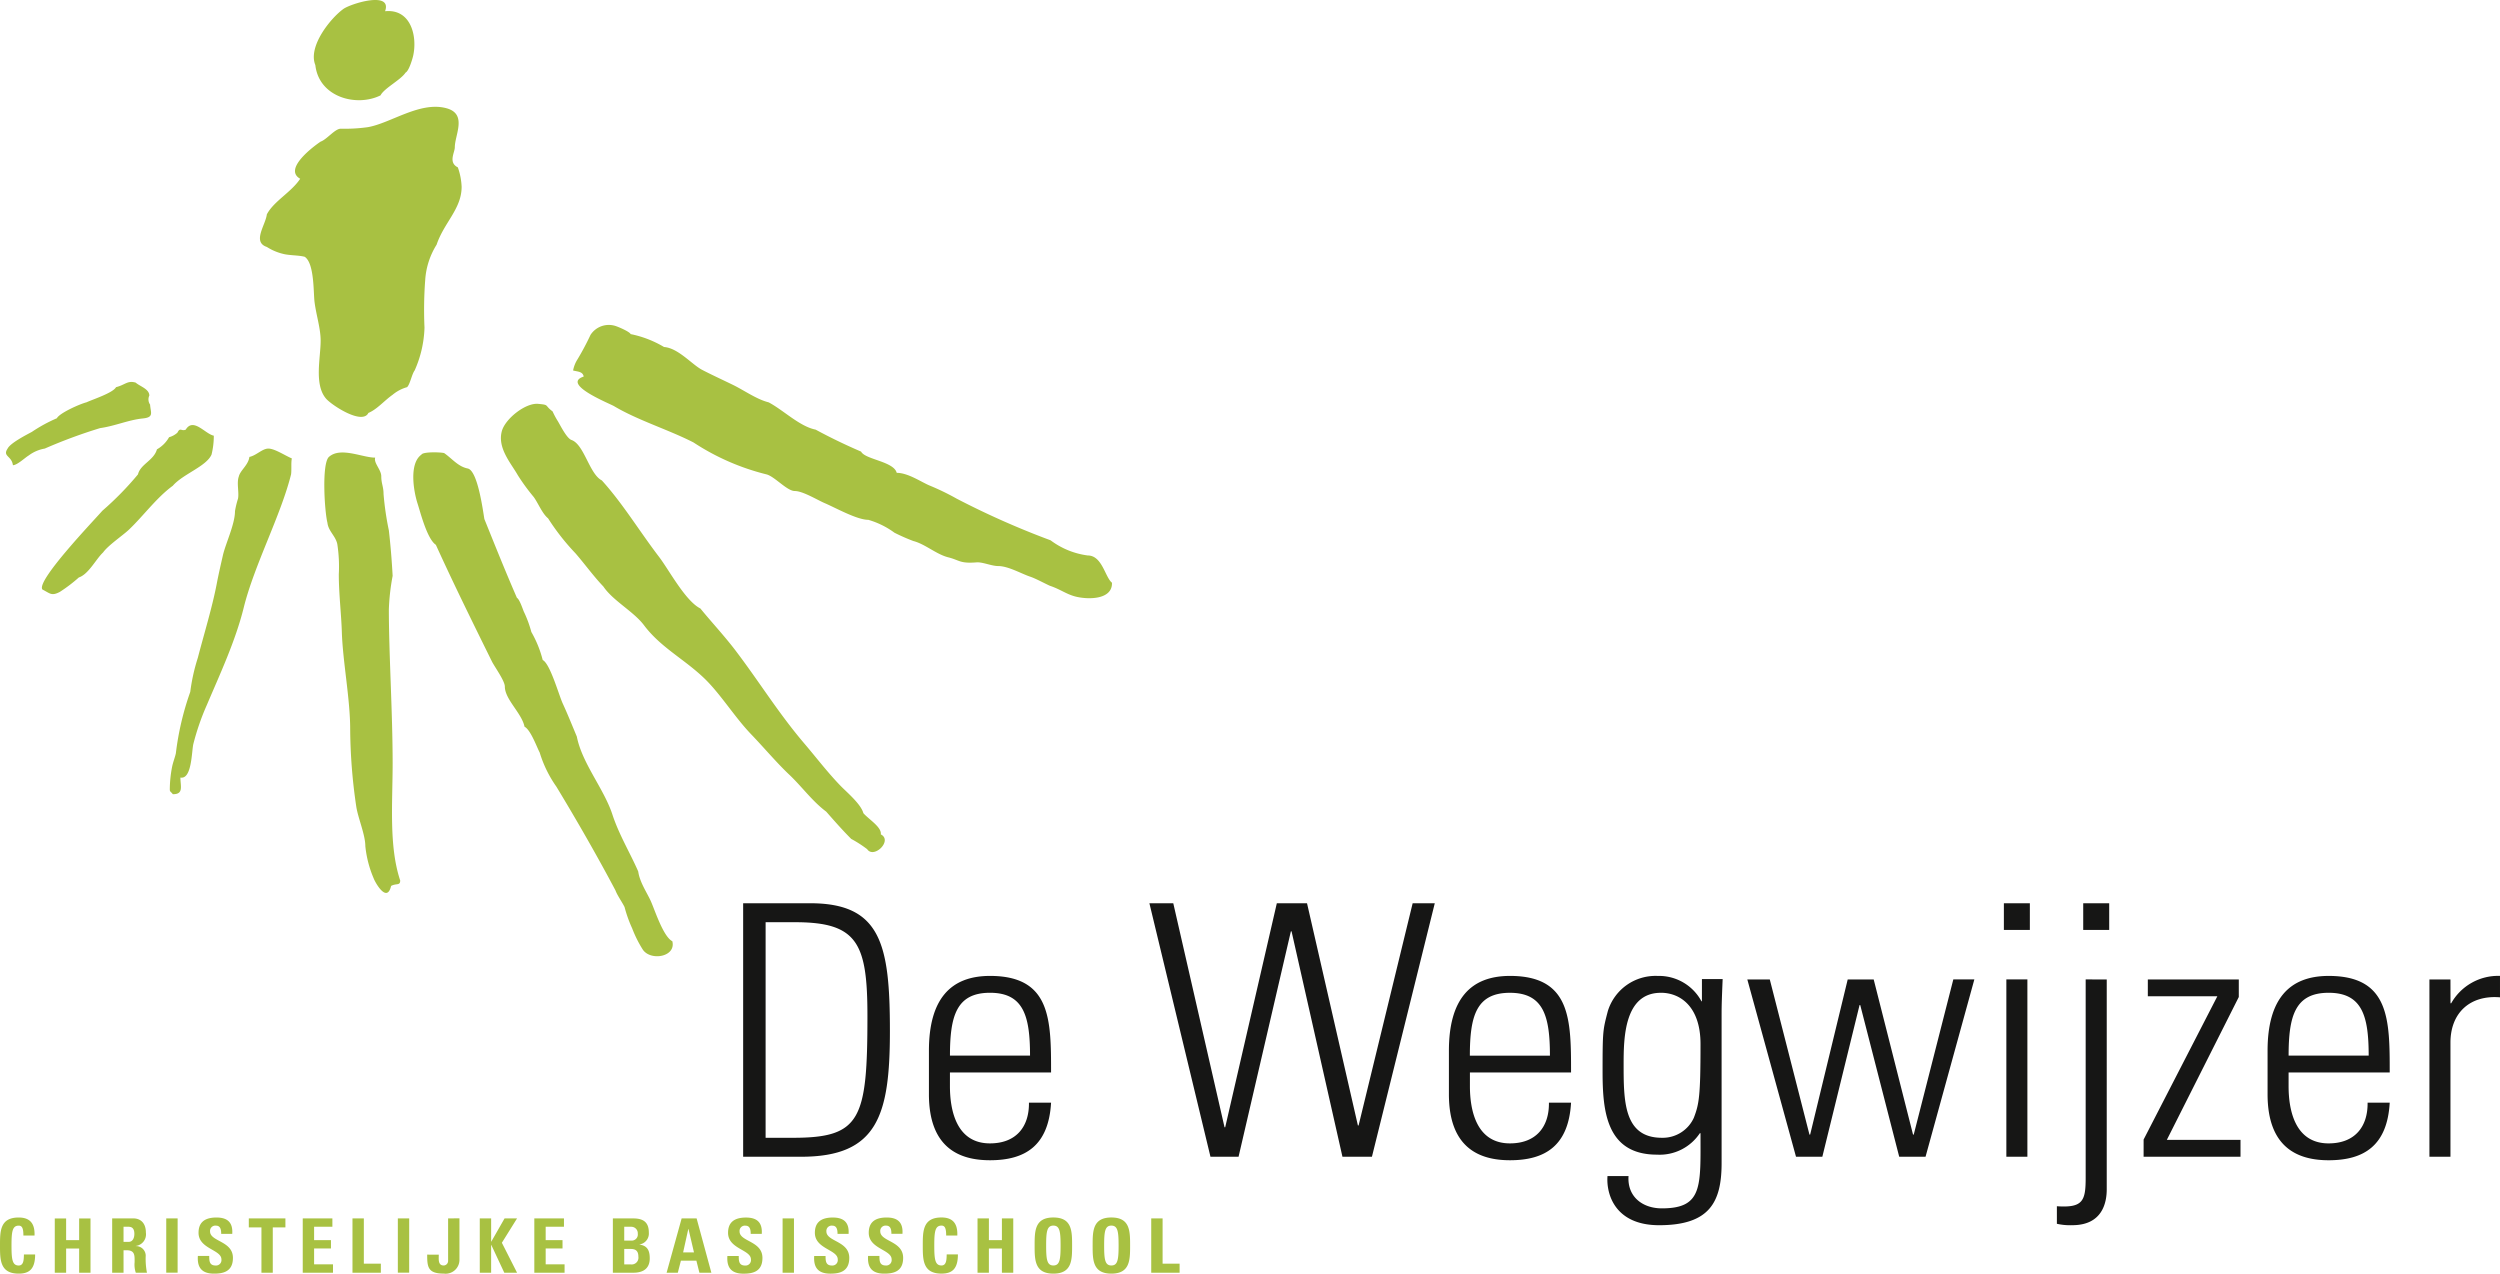 <svg id="Group_1115" data-name="Group 1115" xmlns="http://www.w3.org/2000/svg" xmlns:xlink="http://www.w3.org/1999/xlink" width="368.43" height="187.696" viewBox="0 0 368.43 187.696">
  <defs>
    <clipPath id="clip-path">
      <rect id="Rectangle_104" data-name="Rectangle 104" width="368.43" height="187.696" fill="none"/>
    </clipPath>
  </defs>
  <g id="Component_3_1" data-name="Component 3 – 1">
    <g id="Group_1109" data-name="Group 1109" clip-path="url(#clip-path)">
      <path id="Path_2534" data-name="Path 2534" d="M46.941,9.586c.528,4.749,6.072,6.219,9.607,4.469.523-1.048,2.992-2.278,3.686-3.352.509-.254,1.016-2.02,1.117-2.457C62,5.413,61.065,1.27,57.218,1.655c1.1-3.042-5.071-1.108-6.144-.335-1.866,1.346-5.256,5.51-4.134,8.266M61.574,54.6a16.628,16.628,0,0,0,1.453-6.311,58.863,58.863,0,0,1,.111-7.093,11.131,11.131,0,0,1,1.676-5.138c1.086-3.253,3.686-5.27,3.686-8.53a9.6,9.6,0,0,0-.559-2.863c-1.445-.722-.446-2.189-.446-2.96,0-1.827,1.877-4.906-1.228-5.753-3.913-1.066-8.231,2.221-11.618,2.793a24.723,24.723,0,0,1-3.965.224c-.852,0-2.067,1.6-2.96,1.9-.969.644-5.578,4.044-3.016,5.474-1.3,1.985-3.881,3.289-4.915,5.25-.183,1.573-2.187,4.075,0,4.8A7.809,7.809,0,0,0,42.138,37.4c.941.259,2.359.2,3.24.446,1.44.96,1.266,5.288,1.451,6.7.259,1.976.894,3.855.894,5.671,0,2.519-.979,6.437.783,8.515.826.974,5.363,3.949,6.254,2.123,1.274-.523,2.347-1.821,3.575-2.682a5.749,5.749,0,0,1,2.123-1.116c.428-.38.7-1.9,1.115-2.459M164.343,85.88c-1.023-.815-1.437-4.02-3.574-4.02a11.64,11.64,0,0,1-5.474-2.234,122.486,122.486,0,0,1-13.851-6.144,36.047,36.047,0,0,0-3.91-1.9c-1.217-.487-3.213-1.9-4.915-1.9-.422-1.687-4.661-1.958-5.249-3.128-2.281-.978-4.6-2.1-6.7-3.239-2.356-.465-4.751-2.877-6.926-4.022-1.765-.44-3.581-1.753-5.249-2.568-1.478-.723-3.326-1.572-4.581-2.235-1.487-.785-3.5-3.2-5.585-3.351a15.6,15.6,0,0,0-4.915-1.9c-.188-.376-1.749-1.027-2.01-1.117a3.216,3.216,0,0,0-3.909,1.229,39.758,39.758,0,0,1-1.9,3.575,4.691,4.691,0,0,0-.669,1.675c.71.179,1.431.155,1.564.894-3.368,1.114,3.821,3.973,4.468,4.358,3.523,2.1,8.105,3.494,11.728,5.361a34.794,34.794,0,0,0,10.724,4.692c1.2.288,3.033,2.457,4.189,2.457,1.181,0,3.313,1.316,4.412,1.787,1.611.69,4.75,2.458,6.423,2.458a12.244,12.244,0,0,1,3.854,1.9,28.357,28.357,0,0,0,2.793,1.228c1.723.441,3.386,1.964,5.139,2.4,1.661.416,1.688.939,4.148.743.919-.074,2.215.543,3.224.543,1.464,0,3.432,1.144,4.692,1.562.8.266,2.04.948,2.9,1.341,1.523.508,2.365,1.2,3.686,1.564,1.778.49,5.558.574,5.474-2.011M7.063,66.109a75.143,75.143,0,0,1,8.154-3.016c2.256-.323,4.18-1.212,6.3-1.425,1.689-.168,1.149-.843,1.071-2.039a1.343,1.343,0,0,1-.111-1.341c-.018-.975-1.389-1.347-2.011-1.9-1.2-.359-1.542.33-2.9.671-.431.841-3.491,1.827-4.357,2.233-.988.247-3.977,1.585-4.357,2.346a22.132,22.132,0,0,0-3.686,2.01c-.92.494-3.17,1.652-3.574,2.458-.787,1.172.6,1.042.781,2.457.687-.048,1.742-1.088,2.346-1.451a5.435,5.435,0,0,1,2.346-1.005m123.21,56.857c.153-1.07-1.776-2.211-2.571-3.129-.363-1.372-2.5-3.123-3.462-4.132-1.922-2.01-3.41-3.986-5.249-6.144-3.806-4.467-6.671-9.151-10.166-13.74-1.622-2.129-3.773-4.451-5.139-6.144-2.215-1.108-4.62-5.679-6.095-7.61C94.7,78.28,92.256,74.213,89.165,70.8c-1.844-.933-2.595-5.3-4.476-5.96-.717-.251-1.692-2.252-2-2.753a11.641,11.641,0,0,1-.781-1.453c-1.273-.954-.421-.953-2.121-1.117-1.87-.179-4.867,2.2-5.362,4.022-.676,2.5,1.349,4.718,2.346,6.48a30.1,30.1,0,0,0,2.352,3.223c.639.872,1.26,2.458,2.115,3.143a33.606,33.606,0,0,0,4.022,5.138c1.286,1.468,2.678,3.4,4.132,4.917,1.405,2.09,4.471,3.688,5.977,5.695,2.45,3.27,5.932,4.988,8.881,7.82,2.412,2.317,4.476,5.718,6.924,8.266,1.84,1.914,3.736,4.171,5.586,5.92,1.945,1.842,3.374,3.9,5.472,5.474,1.262,1.434,2.417,2.751,3.686,4.02a17.629,17.629,0,0,1,2.346,1.509c.982,1.471,3.81-1.269,2.012-2.179M25.941,71.581c1.519-1.742,4.913-2.828,5.7-4.579a11.4,11.4,0,0,0,.336-2.793c-1.267-.253-3.021-2.729-4.134-.894-.646.3-.8-.414-1.228.447a2.992,2.992,0,0,1-1.229.671,4.681,4.681,0,0,1-1.787,1.787c-.453,1.633-2.441,2.187-2.793,3.686a45.8,45.8,0,0,1-5.25,5.363c-1.425,1.619-9.861,10.438-8.825,11.616,1.112.557,1.322,1,2.569.336A22.433,22.433,0,0,0,12.089,85.1c1.437-.475,2.527-2.716,3.574-3.686.73-1.038,2.908-2.507,3.8-3.35,2.123-2.014,4.089-4.742,6.48-6.481M43.478,67.56c-1.019-.434-2.534-1.452-3.464-1.451-.895,0-1.793,1.035-2.793,1.228-.143,1.2-1.357,1.98-1.563,2.905-.331.921.065,2.332-.111,3.239a13.582,13.582,0,0,0-.447,1.843c0,1.93-1.389,4.782-1.787,6.535-.342,1.508-.634,2.761-.895,4.132-.671,3.524-1.879,7.427-2.793,10.947a27.788,27.788,0,0,0-1.116,5.027,41.746,41.746,0,0,0-2.123,9.048c-.108.539-.428,1.341-.558,2.012a18.05,18.05,0,0,0-.335,3.294c0,.393.136.312.447.725,1.628.02,1.121-1.167,1.116-2.457,1.68.332,1.652-3.8,1.9-4.915a36.146,36.146,0,0,1,2.01-5.809c1.894-4.461,4.2-9.386,5.418-14.3,1.57-6.332,5.453-13.542,6.982-19.66.094-.683-.022-1.678.112-2.347m56.075,71.156c-1.3-.651-2.509-4.376-3.127-5.808-.556-1.289-1.663-2.814-1.9-4.469-1.123-2.6-2.843-5.444-3.8-8.377-1.238-3.81-4.473-7.547-5.249-11.506-.6-1.427-1.341-3.28-2.066-4.851-.594-1.286-1.86-5.88-2.961-6.432a16.323,16.323,0,0,0-1.675-4.133,17.067,17.067,0,0,0-1.117-3.016c-.147-.346-.624-1.814-1.006-2.01-1.727-3.965-3.241-7.755-4.8-11.617-.211-1.232-.975-7.156-2.458-7.451-1.423-.284-2.3-1.461-3.463-2.267-.464-.14-3.125-.228-3.351.224-1.836,1.3-1.182,5.339-.558,7.261.408,1.256,1.39,5.17,2.681,6.031,2.631,5.782,5.44,11.474,8.266,17.2.361.733,1.9,2.843,1.9,3.686,0,1.892,2.5,3.923,2.9,5.92.917.459,1.86,3.129,2.234,3.8a17.508,17.508,0,0,0,2.457,5.027c2.967,4.9,6.029,10.224,8.712,15.3.266.731,1.058,1.847,1.341,2.457a19.072,19.072,0,0,0,1.117,3.127,17.5,17.5,0,0,0,1.564,3.129c1.159,1.736,4.948,1.084,4.356-1.23m-40.1-8.936c-1.69-5.069-1.117-11.41-1.117-17.272,0-7.461-.558-16.146-.558-22.662a32.137,32.137,0,0,1,.558-4.971c-.123-2.241-.3-4.463-.558-6.7a43.531,43.531,0,0,1-.782-5.362c0-1.1-.335-1.532-.335-2.615,0-.962-1.149-1.967-.895-2.746-1.885,0-5.1-1.628-6.813-.112-1.1.975-.642,8.129-.224,9.719.137,1.234,1.19,1.913,1.451,3.127A21.714,21.714,0,0,1,50.4,84.64c0,2.862.367,5.907.447,8.5.134,4.344,1.229,9.853,1.229,14.32a81,81,0,0,0,.892,11.373c.248,1.689,1.341,4.173,1.341,5.865a16.132,16.132,0,0,0,1.229,4.746c.177.515,1.95,3.775,2.569,1.117.784-.421,1.325-.01,1.341-.782" transform="translate(-0.469 0)" fill="#a8c142" fill-rule="evenodd"/>
      <path id="Path_2535" data-name="Path 2535" d="M419.5,215.29h-3.1v26.13h3.1V224.6c0-4.4,2.9-7.037,7.3-6.675v-3.157a7.937,7.937,0,0,0-7.193,4.036h-.1Zm-23.852,11.228c0-5.8.931-9.262,5.9-9.262s5.9,3.467,5.9,9.262Zm14.9,2.483c0-7.761,0-14.229-9-14.229-5.847,0-9,3.466-9,11.021v6.416c0,7.917,4.5,9.727,9,9.727,5.226,0,8.641-2.174,9-8.485h-3.26c.052,3.518-1.862,6-5.743,6-4.916,0-5.9-4.812-5.9-8.434V229Zm-36.27,12.418h14.281v-2.484H377.7l10.607-21.058V215.29H374.9v2.483h10.245l-10.866,21.112Zm-5.07-37.358h-3.829v3.932h3.829Zm-3.467,11.228v29.235c0,3.415-.414,4.45-4.243,4.191V251.3a8.828,8.828,0,0,0,2.277.207c4.451,0,5.07-3.363,5.07-5.278V215.29Zm-8.226-11.228h-3.829v3.932h3.829Zm-.363,11.228h-3.1v26.13h3.1Zm-34.1,26.13h3.881l5.485-22.353h.1l5.743,22.353h3.881l7.193-26.13h-3.1L340.4,238.16h-.1l-5.8-22.87h-3.829l-5.536,22.87h-.1l-5.847-22.87h-3.312Zm-13.866-22.87-.1-.1a7.1,7.1,0,0,0-6.416-3.675,7.351,7.351,0,0,0-7.348,5.174c-.724,2.795-.776,2.845-.776,8.9,0,5.8.517,12.263,8.02,12.263a7.112,7.112,0,0,0,6.313-3.157h.1c0,7.813.362,11.073-5.691,11.073-2.9,0-5.123-1.759-4.917-4.76h-3.1c-.207,2.639,1.087,7.243,7.606,7.243,7.451,0,9.21-3.415,9.21-9.159V220.36c0-1.344.052-2.639.155-5.121h-3.053Zm-6.053-1.294c2.9,0,5.847,2.07,5.847,7.555,0,7.658-.207,8.848-.983,10.866a5.037,5.037,0,0,1-4.708,2.949c-5.641,0-5.641-5.433-5.641-10.866,0-3.881.1-10.5,5.485-10.5m-28.146,9.262c0-5.8.931-9.262,5.9-9.262s5.9,3.467,5.9,9.262ZM289.9,229c0-7.761,0-14.229-9-14.229-5.847,0-9,3.466-9,11.021v6.416c0,7.917,4.5,9.727,9,9.727,5.226,0,8.641-2.174,9-8.485h-3.261c.053,3.518-1.862,6-5.743,6-4.915,0-5.9-4.812-5.9-8.434V229Zm-50.967,8.072h-.1l-7.554-33.011h-3.519l9,37.358H240.9l7.71-33.218h.1l7.5,33.218h4.346l9.262-37.358h-3.26l-7.969,32.752h-.1l-7.5-32.752h-4.449Zm-40.564-10.555c0-5.8.932-9.262,5.9-9.262s5.9,3.467,5.9,9.262Zm14.9,2.483c0-7.761,0-14.229-9-14.229-5.847,0-9,3.466-9,11.021v6.416c0,7.917,4.5,9.727,9,9.727,5.226,0,8.641-2.174,9-8.485h-3.26c.052,3.518-1.863,6-5.744,6-4.915,0-5.9-4.812-5.9-8.434V229ZM167.89,241.42h8.537c11.28,0,13.091-6.106,13.091-18.524,0-12.729-1.294-18.834-11.745-18.834H167.89Zm3.311-34.564h4.346c9.21,0,10.659,3.1,10.659,13.815,0,15.264-.983,17.955-10.969,17.955H171.2Z" transform="translate(-58.371 -70.948)" fill="#161615"/>
      <path id="Path_2536" data-name="Path 2536" d="M173.841,283.193v-1.331h-2.506v-6.675h-1.675v8.005Zm-10.056.133c2.761,0,2.761-2.04,2.761-4.136,0-2.117,0-4.136-2.761-4.136s-2.761,2.018-2.761,4.136c0,2.1,0,4.136,2.761,4.136m0-1.2c-.943,0-1.065-.887-1.065-2.938s.122-2.938,1.065-2.938,1.065.887,1.065,2.938-.122,2.938-1.065,2.938m-8.549,1.2c2.761,0,2.761-2.04,2.761-4.136,0-2.117,0-4.136-2.761-4.136s-2.761,2.018-2.761,4.136c0,2.1,0,4.136,2.761,4.136m0-1.2c-.942,0-1.064-.887-1.064-2.938s.122-2.938,1.064-2.938,1.065.887,1.065,2.938-.123,2.938-1.065,2.938m-9.5-3.737v-3.2H144.06v8.005h1.674v-3.57h1.918v3.57h1.674v-8.005h-1.674v3.2Zm-6.985,4.934c1.564,0,2.417-.688,2.417-2.827h-1.652c-.022.632.011,1.63-.765,1.63-.943,0-1.065-.887-1.065-2.938s.122-2.938,1.065-2.938c.5,0,.688.4.688,1.463h1.641c.067-1.718-.62-2.661-2.328-2.661-2.761,0-2.761,2.018-2.761,4.136,0,2.1,0,4.136,2.761,4.136m-5.654-2.317c0-2.517-3.371-2.384-3.371-3.9a.78.78,0,0,1,.865-.854c.676,0,.776.61.776,1.209h1.63c.111-1.674-.7-2.406-2.329-2.406-2.04,0-2.639,1-2.639,2.251,0,2.384,3.371,2.472,3.371,3.914a.8.8,0,0,1-.843.909c-.92,0-.954-.643-.954-1.408h-1.674c-.089,1.386.3,2.605,2.373,2.605,1.275,0,2.795-.244,2.795-2.317m-7.939,0c0-2.517-3.371-2.384-3.371-3.9a.779.779,0,0,1,.864-.854c.676,0,.776.61.776,1.209h1.63c.111-1.674-.7-2.406-2.329-2.406-2.04,0-2.639,1-2.639,2.251,0,2.384,3.371,2.472,3.371,3.914a.8.8,0,0,1-.843.909c-.92,0-.953-.643-.953-1.408h-1.675c-.089,1.386.3,2.605,2.373,2.605,1.275,0,2.795-.244,2.795-2.317m-8.149-5.821h-1.675v8h1.675Zm-4.646,5.821c0-2.517-3.371-2.384-3.371-3.9a.78.78,0,0,1,.865-.854c.676,0,.776.61.776,1.209h1.63c.111-1.674-.7-2.406-2.328-2.406-2.04,0-2.639,1-2.639,2.251,0,2.384,3.371,2.472,3.371,3.914a.8.8,0,0,1-.842.909c-.92,0-.954-.643-.954-1.408h-1.675c-.089,1.386.3,2.605,2.373,2.605,1.275,0,2.794-.244,2.794-2.317m-10.089-.821h-1.6l.765-3.459h.022Zm-2.384,3,.455-1.774h2.284l.444,1.774h1.763l-2.173-8.005h-2.207l-2.217,8.005Zm-6.608,0c.71,0,2.473-.089,2.473-2.117,0-1.1-.311-1.863-1.5-2.029v-.022a1.631,1.631,0,0,0,1.364-1.763c0-1.708-1.054-2.074-2.329-2.074H90.319v8.005Zm-1.286-6.774h1.031a.959.959,0,0,1,.965,1.02.9.9,0,0,1-.876,1.02H91.993Zm0,3.271h.975c.843,0,1.109.432,1.109,1.142a1,1,0,0,1-1.153,1.13h-.931Zm-8.793,3.5v-1.231H80.418v-2.339H82.9v-1.231H80.418v-1.973h2.694v-1.231H78.743v8.005Zm-10.8-4.579h-.022v-3.426H70.705v8.005h1.674v-4.1H72.4l1.918,4.1H76.2l-2.239-4.413,2.239-3.592h-1.84Zm-6.364-3.426v6.253a.675.675,0,0,1-.643.688c-.876,0-.732-.953-.732-1.6H62.955c0,1.818.1,2.794,2.439,2.794a2.044,2.044,0,0,0,2.317-2v-6.143Zm-5.733,0H58.63v8H60.3Zm-4.179,8.005v-1.331H53.619v-6.675H51.945v8.005Zm-7.052,0v-1.231H46.29v-2.339h2.484v-1.231H46.29v-1.973h2.695v-1.231H44.616v8.005Zm-12.407-8.005v1.331h1.862v6.675H40.2v-6.675h1.862v-1.331Zm-2.34,5.821c0-2.517-3.371-2.384-3.371-3.9a.78.78,0,0,1,.865-.854c.676,0,.776.61.776,1.209h1.63c.11-1.674-.7-2.406-2.329-2.406-2.04,0-2.639,1-2.639,2.251,0,2.384,3.371,2.472,3.371,3.914a.8.8,0,0,1-.843.909c-.92,0-.954-.643-.954-1.408H29.16c-.089,1.386.3,2.605,2.373,2.605,1.275,0,2.794-.244,2.794-2.317m-8.149-5.821H24.5v8h1.675Zm-7.972,4.69h.432c1.286,0,1.2.81,1.2,1.763a3.674,3.674,0,0,0,.177,1.553h1.641a10.971,10.971,0,0,1-.189-2.35,1.423,1.423,0,0,0-1.453-1.575v-.022a1.727,1.727,0,0,0,1.486-1.962c0-1.364-.732-2.1-1.874-2.1H16.531v8.005h1.675Zm0-3.459h.743c.532,0,.853.288.853,1.053,0,.509-.189,1.175-.853,1.175h-.743Zm-8.46,1.973v-3.2H8.072v8.005H9.746v-3.57h1.918v3.57h1.674v-8.005H11.664v3.2Zm-6.985,4.934c1.564,0,2.417-.688,2.417-2.827H3.526c-.022.632.011,1.63-.765,1.63-.943,0-1.065-.887-1.065-2.938s.122-2.938,1.065-2.938c.5,0,.688.4.688,1.463H5.089c.067-1.718-.62-2.661-2.328-2.661C0,275.055,0,277.073,0,279.191c0,2.1,0,4.136,2.761,4.136" transform="translate(0 -95.63)" fill="#a8c142"/>
    </g>
  </g>
</svg>
